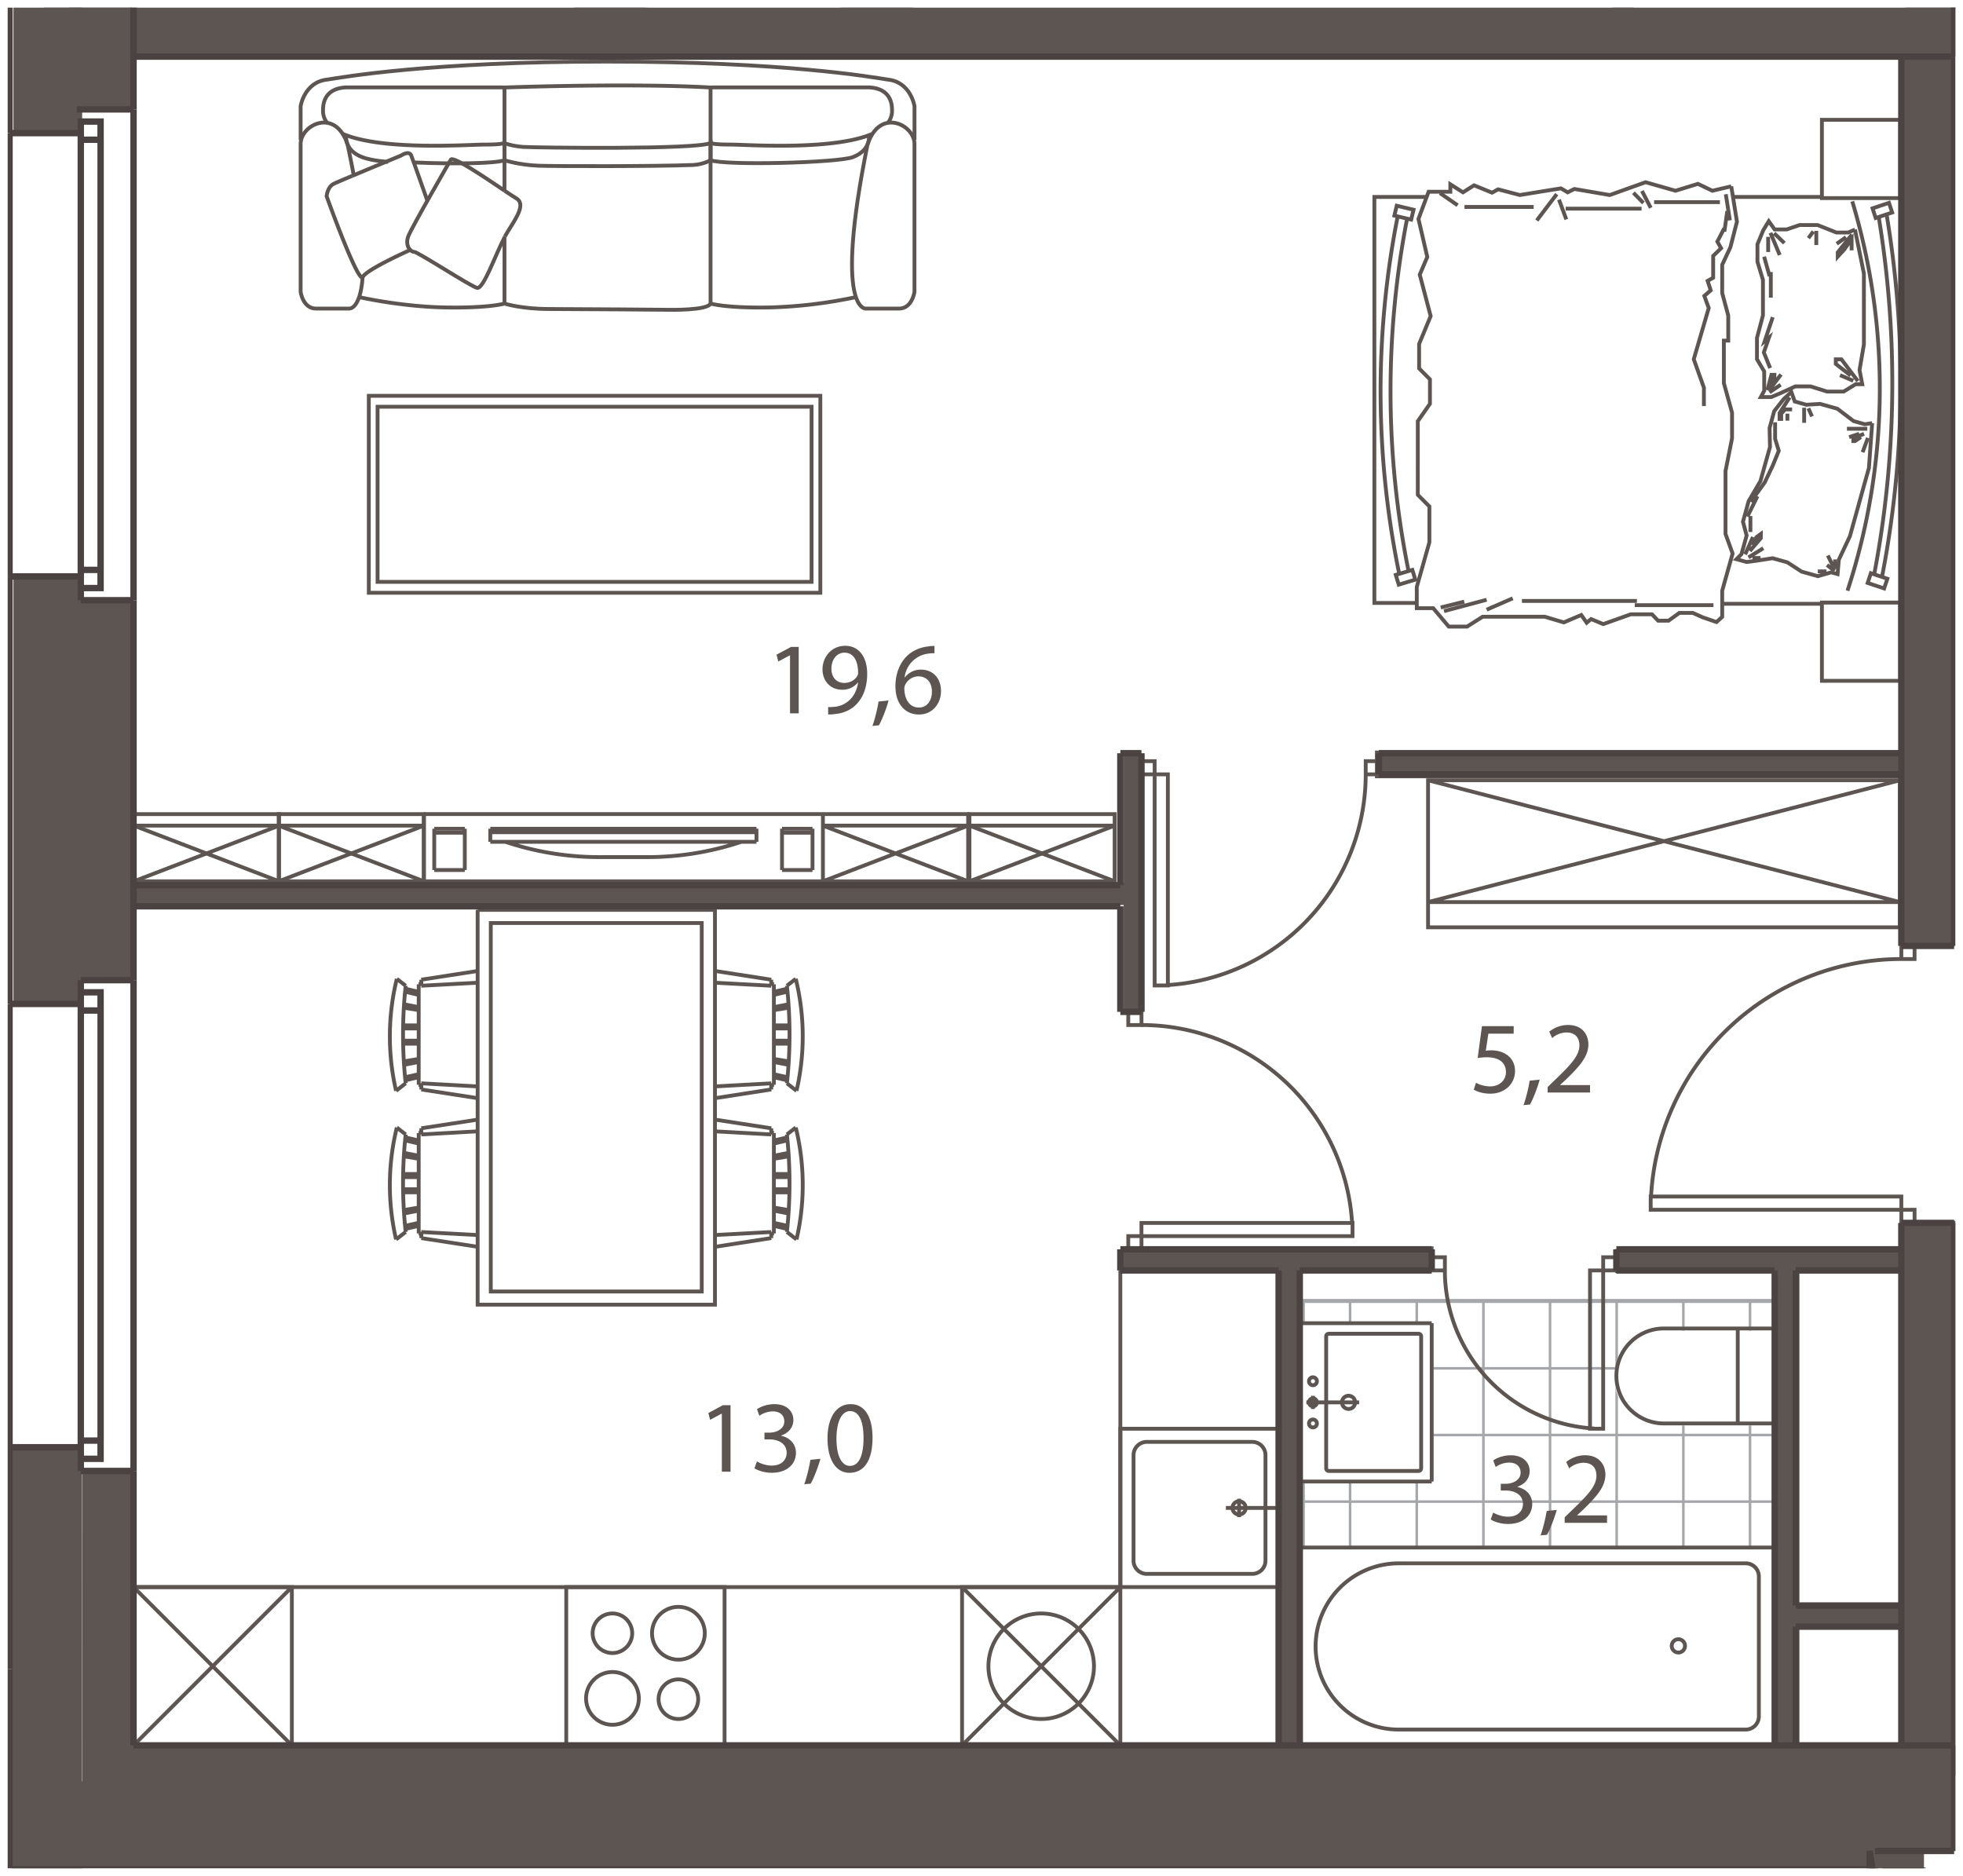 <svg version="1.1" xmlns="http://www.w3.org/2000/svg" xmlns:xlink="http://www.w3.org/1999/xlink" viewBox="113.248 173.096 76.803 73.391"><path fill="none" d="M113.548 173.396h76.203v72.791h-76.203z"></path><path fill="none" d="M187.384 241.356v-66.068h-68.823v65.972h11.872v.096z"></path><clipPath id="a"><path fill="none" d="M113.548 173.396h76.203v72.791h-76.203z"></path></clipPath><g clip-path="url(#a)"><clipPath id="b"><use href="#SVGID_2_" overflow="visible"></use></clipPath><clipPath id="c"><use href="#SVGID_6_" overflow="visible"></use></clipPath><clipPath id="d"><use href="#SVGID_10_" overflow="visible"></use></clipPath><clipPath id="e"><use href="#SVGID_14_" overflow="visible"></use></clipPath><clipPath id="f"><use href="#SVGID_18_" overflow="visible"></use></clipPath><g><clipPath id="g"><use href="#SVGID_22_" overflow="visible"></use></clipPath></g><g><clipPath id="h"><use href="#SVGID_26_" overflow="visible"></use></clipPath></g><g><clipPath id="i"><use href="#SVGID_28_" overflow="visible"></use></clipPath></g><g><defs><path id="j" d="M164.252 223.963h18.938v18.771h-18.938z"></path></defs><clipPath id="k"><use href="#j" overflow="visible"></use></clipPath><g clip-path="url(#k)" fill="none" stroke="#A5A7AA" stroke-width=".1" stroke-linecap="round" stroke-linejoin="round" stroke-miterlimit="10" stroke-dasharray="82.207,41.103"><path d="M202.51 244.882h-80.769M202.51 242.275h-80.769M202.51 239.667h-80.769M202.51 237.062h-80.769M202.51 234.45h-80.769M202.51 231.843h-80.769M202.51 229.237h-80.769M202.51 226.628h-80.769M202.51 224.021h-80.769M202.51 221.415h-80.769M189.541 221.273v81.193M186.932 221.273v81.193M184.324 221.273v81.193M181.718 221.273v81.193M179.11 221.273v81.193M176.501 221.273v81.193M173.894 221.273v81.193M171.287 221.273v81.193M168.679 221.273v81.193M166.07 221.273v81.193M163.464 221.273v81.193M160.855 221.273v81.193M158.249 221.273v81.193M155.641 221.273v81.193M153.032 221.273v81.193M150.425 221.273v81.193M147.818 221.273v81.193M145.209 221.273v81.193M142.602 221.273v81.193M139.995 221.273v81.193M137.388 221.273v81.193M134.778 221.273v81.193M132.172 221.273v81.193M129.564 221.273v81.193M126.955 221.273v81.193M124.349 221.273v81.193M121.741 221.273v81.193"></path></g><g><path fill="none" stroke="#A5A7AA" stroke-width=".1" stroke-linecap="round" stroke-linejoin="round" stroke-miterlimit="10" stroke-dasharray="82.207,41.103" d="M164.252 223.963h18.938v18.771h-18.938z"></path></g></g><g><clipPath id="l"><use href="#SVGID_34_" overflow="visible"></use></clipPath></g><g><clipPath id="m"><use href="#SVGID_36_" overflow="visible"></use></clipPath><g clip-path="url(#m)" fill="none" stroke="#A5A7AA" stroke-width=".1" stroke-linecap="round" stroke-linejoin="round" stroke-miterlimit="10" stroke-dasharray="82.207,41.103"><path d="M244.343 228.962h-80.769M244.343 226.354h-80.769M244.343 223.743h-80.769M244.343 221.136h-80.769M244.343 218.53h-80.769M244.343 215.923h-80.769M244.343 213.312h-80.769M244.343 210.707h-80.769M244.343 208.099h-80.769M244.343 205.491h-80.769M244.343 202.884h-80.769M244.343 200.276h-80.769M244.343 197.669h-80.769M244.343 195.061h-80.769M244.343 192.452h-80.769M244.343 189.845h-80.769M244.343 187.237h-80.769M244.343 184.63h-80.769M244.343 182.023h-80.769M244.343 179.414h-80.769M244.343 176.806h-80.769M244.343 174.198h-80.769M189.651 147.981v81.194M187.042 147.981v81.194M184.435 147.981v81.194M181.828 147.981v81.194M179.221 147.981v81.194M176.611 147.981v81.194M174.005 147.981v81.194M171.397 147.981v81.194M168.788 147.981v81.194M166.182 147.981v81.194M163.574 147.981v81.194"></path></g></g><g><clipPath id="n"><use href="#SVGID_38_" overflow="visible"></use></clipPath></g><g><clipPath id="o"><use href="#SVGID_40_" overflow="visible"></use></clipPath></g><g><clipPath id="p"><use href="#SVGID_42_" overflow="visible"></use></clipPath></g><g><clipPath id="q"><use href="#SVGID_44_" overflow="visible"></use></clipPath></g><g><path fill="#FFF" d="M157.045 225.836h6.062v9.313h-6.062z"></path><path fill="#FFF" d="M130.295 235.148h32.812v6.188h-32.812z"></path><g fill="#FFF"><path d="M180.623 227.01c0-1.049-.943-1.902-2.107-1.902-1.165 0-2.109.853-2.109 1.902 0 1.051.944 1.902 2.109 1.902 1.164 0 2.107-.851 2.107-1.902z"></path><path d="M178.332 225.154h4.354v3.712h-4.354z"></path></g><path fill="#FFF" d="M156.94 222.793h6.25v3.834h-6.25zM118.274 235.211h12.584v6.166h-12.584zM163.607 224.877h5.666v6.166h-5.666zM164.107 233.627h18.833v8.166h-18.833zM163.274 166.877h12.938v6.438h-12.938z"></path></g><g><path fill="none" stroke="#5D5552" stroke-width=".15" stroke-miterlimit="10" d="M164.102 233.638h18.582v7.741h-18.582z"></path><path fill="none" stroke="#5D5552" stroke-width=".15" stroke-miterlimit="10" d="M167.973 240.76h13.575a.516.516 0 00.516-.516v-5.473a.515.515 0 00-.516-.515h-13.575M167.973 234.257a3.251 3.251 0 100 6.503"></path><path fill="none" stroke="#5D5552" stroke-width=".15" stroke-miterlimit="10" d="M179.174 237.509a.26.26 0 10-.518 0 .26.26 0 00.518 0h0zM169.264 224.862h-5.162M169.264 231.056h-5.162M164.102 224.862v6.194M164.618 227.701v.517M169.264 231.056v-6.194M168.851 230.54v-5.162M168.747 230.643a.104.104 0 00.104-.103M165.135 230.54v-5.162M165.237 225.275a.102.102 0 00-.103.103M165.135 230.54c0 .057.045.103.103.103M165.237 230.643h3.51M165.237 225.275h3.51M168.851 225.378a.104.104 0 00-.104-.103M166.269 227.96a.258.258 0 10-.516-.002.258.258 0 00.516.002h0zM164.772 227.96a.154.154 0 00-.154-.155.154.154 0 100 .308.153.153 0 00.154-.153h0zM164.772 228.785a.155.155 0 00-.154-.155.155.155 0 000 .31.154.154 0 00.154-.155h0zM164.772 227.133a.155.155 0 00-.154-.155.155.155 0 000 .31.154.154 0 00.154-.155h0zM166.424 227.96h-2.064"></path><g><path fill="none" stroke="#5D5552" stroke-width=".15" stroke-miterlimit="10" d="M181.238 225.069h1.445v3.716h-1.445zM181.238 225.069h-2.891M181.238 228.785h-2.891M178.347 225.069a1.857 1.857 0 000 3.715"></path></g><g><path fill="none" stroke="#5D5552" stroke-width=".15" stroke-miterlimit="10" d="M157.082 222.798v12.388"></path></g><g><path fill="none" stroke="#5D5552" stroke-width=".15" stroke-miterlimit="10" d="M157.082 235.186h-38.609"></path></g><g><path fill="none" stroke="#5D5552" stroke-width=".15" stroke-miterlimit="10" d="M135.403 235.186h6.194v6.193h-6.194z"></path><path fill="none" stroke="#5D5552" stroke-width=".15" stroke-miterlimit="10" d="M140.565 239.572a.775.775 0 10-1.55.001.775.775 0 001.55-.001h0zM138.242 239.572a1.032 1.032 0 10-2.063.001 1.032 1.032 0 002.063-.001h0zM140.823 236.992a1.032 1.032 0 10-2.064 0 1.032 1.032 0 002.064 0h0zM137.983 236.992a.774.774 0 10-1.548 0 .774.774 0 001.548 0h0z"></path></g><g><path fill="none" stroke="#5D5552" stroke-width=".15" stroke-miterlimit="10" d="M157.082 228.991h6.193v6.194h-6.193z"></path><path fill="none" stroke="#5D5552" stroke-width=".15" stroke-miterlimit="10" d="M157.598 230.023v4.129c0 .285.232.517.516.517h4.13a.517.517 0 00.516-.517v-4.129a.516.516 0 00-.516-.517h-4.13a.518.518 0 00-.516.517z"></path><path fill="none" stroke="#5D5552" stroke-width=".15" stroke-miterlimit="10" d="M161.986 232.089a.258.258 0 10-.518-.002.258.258 0 00.518.002h0zM161.211 232.089h2.064M161.728 231.728v.722"></path></g><g><path fill="none" stroke="#5D5552" stroke-width=".15" stroke-miterlimit="10" d="M118.473 235.186h6.194v6.193h-6.194zM124.667 235.186l-6.194 6.193M124.667 241.379l-6.194-6.193"></path></g><g><path fill="none" stroke="#5D5552" stroke-width=".15" stroke-miterlimit="10" d="M150.889 235.186h6.193v6.193h-6.193zM157.082 235.186l-6.193 6.193M150.889 235.186l6.193 6.193"></path><path fill="none" stroke="#5D5552" stroke-width=".15" stroke-miterlimit="10" d="M156.05 238.283a2.064 2.064 0 10-4.129-.001 2.064 2.064 0 004.129.001h0z"></path></g><g><path fill="none" stroke="#5D5552" stroke-width=".15" stroke-miterlimit="10" d="M163.275 167.053h6.194v6.194h-6.194z"></path></g></g><g><g><path fill="#FFF" d="M125.039 184.329s.067.778.451.828c.382.048 1.463-.024 1.463-.024s.248-.146.271-.317c.021-.17.269-.024.269-.024s3.084.392 3.646.342c.563-.05 1.869-.219 1.869-.219s.585.171 1.238.219c.652.048 5.875.072 5.875.072s.969-.073.969-.193c0-.122 1.417.219 2.362.096.945-.121 3.263-.39 3.263-.39s.137.39.451.44c.315.048 1.441 0 1.441 0s.426-.366.426-.707v-7.02s.067-1.025-1.079-1.268c-1.148-.244-10.512-.635-10.917-.658-.405-.024-9.7.535-9.7.535l-1.353.172s-.945.244-.945 1.023v7.093z"></path><g fill="none" stroke="#5D5552" stroke-width=".15" stroke-miterlimit="10"><path d="M127.089 179.965c-.068-.392-.149-.759-.24-1.213-.481-1.47-1.839-.767-1.839-.032v5.791s.084.658.608.658h1.286s.441.06.533-1.24"></path><path d="M125.01 178.567v-1.316s.142-.95 1.046-1.042c.595-.093 4.033-.704 10.948-.704 6.916 0 10.383.611 10.976.704.906.092 1.048 1.042 1.048 1.042v1.316"></path><path d="M126.674 178.339c1.554.66 4.918.413 5.521.413.792 0 .74-.064.764-.065M132.958 176.519a.82.82 0 00-.07-.003h-6.111c-.579.03-.891.337-.891.888a.757.757 0 00.154.488"></path><path d="M129.475 179.452c1.479.065 3.163.045 3.512-.088v-.677M126.792 178.415s-.085.551.622.827c.154.06.471.146 1.024.187"></path><path d="M132.986 180.559v-4.04s4.866-.179 8.063 0v8.453s.595.183 2.32.152a18.593 18.593 0 003.338-.398M127.329 184.726s1.613.367 3.337.398c1.726.03 2.32-.152 2.32-.152v-2.569"></path><path d="M149.027 178.72v5.791s-.085.658-.608.658h-1.288s-1.272.169.059-6.417c.48-1.47 1.837-.767 1.837-.032z"></path><path d="M147.363 178.339c-1.556.66-4.92.413-5.522.413-.792 0-.74-.064-.763-.065M141.078 176.519a.78.78 0 01.069-.003h6.111c.579.03.891.337.891.888a.757.757 0 01-.154.488M127.026 179.977c.786-.329 1.916-.796 1.916-.796s.31-.215.395 0c.086.215.624 1.747.624 1.747"></path><path d="M129.318 182.866s-1.707.757-1.875 1.063c-.171.307-1.416-3.154-1.416-3.154s.028-.368.284-.49c.077-.039.362-.16.715-.308M133.004 182.351c.269-.51.874-1.208.463-1.484a10.979 10.979 0 01-.473-.308"></path><path d="M132.994 180.559c-.715-.481-1.974-1.339-2.102-1.226 0 0-1.526 2.636-1.668 3.003-.141.366.084.612.225.612.142 0 2.209 1.348 2.463 1.41.253.062.716-1.301 1.092-2.008M132.958 178.687s.312.126.765.157c.451.03 6.873.113 7.326-.157v.677c.567.215 4.991.103 5.572-.122.707-.276.624-.827.624-.827"></path><path d="M132.986 179.364s.566.186 1.329.215c.612.023 4.504.031 6.056-.029.385-.018.678-.186.678-.186M132.986 184.972s.651.213 1.756.213c1.102 0 4.695.031 4.695.031s1.499.031 1.611-.244"></path></g></g><g><path fill="#FFF" d="M118.377 204.921h38.416v2.788h-38.416z"></path><path fill="none" stroke="#5D5552" stroke-width=".15" stroke-miterlimit="10" d="M145.445 204.945h5.682v2.629h-5.682zM151.127 205.396h-5.682M151.127 205.396l-5.682 2.178M145.445 205.396l5.682 2.178M142.846 205.656h-10.415M142.846 206.029h-10.415M132.431 205.518v.511M142.846 206.029v-.511M136.822 206.627h1.631M142.846 205.518h-10.415M143.844 207.133h1.194M145.038 207.133v-1.615M145.038 205.518h-1.194M143.844 205.518v1.615M145.038 205.674h-1.194M145.445 207.574h-15.613M145.445 204.945h-15.613M145.445 207.574v-2.629M136.822 206.627c-1.293.014-2.58-.19-3.801-.598M142.255 206.029a11.63 11.63 0 01-3.802.598M131.433 207.133h-1.195M130.238 207.133v-1.615M130.238 205.518h1.195M131.433 205.518v1.615M130.238 205.674h1.195M129.832 207.574v-2.629"></path><g><path fill="none" stroke="#5D5552" stroke-width=".15" stroke-miterlimit="10" d="M124.152 204.946h5.68v2.628h-5.68z"></path></g><g><path fill="none" stroke="#5D5552" stroke-width=".15" stroke-miterlimit="10" d="M129.832 205.396h-5.68"></path></g><g><path fill="none" stroke="#5D5552" stroke-width=".15" stroke-miterlimit="10" d="M129.832 205.396l-5.68 2.178"></path></g><g><path fill="none" stroke="#5D5552" stroke-width=".15" stroke-miterlimit="10" d="M124.152 205.396l5.68 2.178"></path></g><g><path fill="none" stroke="#5D5552" stroke-width=".15" stroke-miterlimit="10" d="M118.486 204.946h5.68v2.628h-5.68z"></path></g><g><path fill="none" stroke="#5D5552" stroke-width=".15" stroke-miterlimit="10" d="M124.166 205.396h-5.68"></path></g><g><path fill="none" stroke="#5D5552" stroke-width=".15" stroke-miterlimit="10" d="M124.166 205.396l-5.68 2.178"></path></g><g><path fill="none" stroke="#5D5552" stroke-width=".15" stroke-miterlimit="10" d="M118.486 205.396l5.68 2.178"></path></g><g><path fill="none" stroke="#5D5552" stroke-width=".15" stroke-miterlimit="10" d="M151.178 204.946h5.681v2.628h-5.681z"></path></g><g><path fill="none" stroke="#5D5552" stroke-width=".15" stroke-miterlimit="10" d="M156.858 205.396h-5.68"></path></g><g><path fill="none" stroke="#5D5552" stroke-width=".15" stroke-miterlimit="10" d="M156.858 205.396l-5.68 2.178"></path></g><g><path fill="none" stroke="#5D5552" stroke-width=".15" stroke-miterlimit="10" d="M151.178 205.396l5.68 2.178"></path></g></g><g><path fill="#FFF" d="M127.65 188.495h17.764v7.717H127.65z"></path><path fill="none" stroke="#5D5552" stroke-width=".15" stroke-miterlimit="10" d="M128.021 189.008h16.98v6.852h-16.98z"></path><path fill="none" stroke="#5D5552" stroke-width=".15" stroke-miterlimit="10" d="M127.678 188.581h17.666v7.706h-17.666z"></path></g><g><path fill="#FFF" d="M154.307 164.718s-.067-.778-.451-.828c-.382-.048-1.463.024-1.463.024s-.248.146-.271.317c-.021.17-.269.024-.269.024s-3.084-.392-3.646-.342c-.564.05-1.869.219-1.869.219s-.585-.171-1.238-.219c-.652-.048-5.875-.072-5.875-.072s-.969.073-.969.193c0 .122-1.417-.219-2.362-.096-.945.121-3.263.39-3.263.39s-.137-.39-.451-.439c-.315-.048-1.441 0-1.441 0s-.426.366-.426.707v7.02s-.067 1.025 1.079 1.268c1.148.244 10.512.635 10.917.658.405.025 9.7-.535 9.7-.535l1.353-.172s.945-.244.945-1.023v-7.094z"></path><path fill="none" stroke="#5D5552" stroke-width=".15" stroke-miterlimit="10" d="M154.336 170.48v1.316s-.142.95-1.046 1.042c-.595.093-4.033.704-10.948.704-6.916 0-10.383-.611-10.976-.704-.906-.092-1.048-1.042-1.048-1.042v-1.316"></path></g><g><path fill="#FFF" d="M143.467 215.288l.554.171.267.365s.313-1.095.385-2.286c.073-1.191-.385-2.042-.385-2.042l-.385.341-.291.072-.314-.341-2.048-.462-.12-2.403h-7.224l-.004.017-1.904.049-.022 2.338s-1.832.146-2.122.317c-.289.169-.12.511-.12.511h-.409c-.073 0-.457-.439-.457-.439s-.217.924-.267 2.114a9.62 9.62 0 00.17 2.188l.48-.34.459-.074.144.365 2.17.365-.097.826-2.073.316-.12.486-.549.018-.455-.347s-.225 1.318-.274 2.097c-.047.778.237 2.298.237 2.298l.559-.54.387-.171.169.463 2.144.412-.029 2.267h9.282V221.9l2.168-.316v-.485l.507.171.409.291s.338-.948.313-2.114c-.023-1.168-.241-2.141-.241-2.141l-.386.492-.481-.03.023-.341-2.24-.438-.024-.851 2.073-.341.141-.509z"></path><path fill="none" stroke="#5D5552" stroke-width=".15" stroke-miterlimit="10" d="M131.936 208.692v15.445h9.285v-15.445h-9.285"></path><path fill="none" stroke="#5D5552" stroke-width=".15" stroke-miterlimit="10" d="M132.45 209.207h8.254v14.415h-8.254zM129.63 220.458l-.572.112M129.63 218.43l-.58-.097M129.12 221.292a17.749 17.749 0 010-3.814M129.63 218.311l-.572-.112M129.027 219.742h.603M129.63 219.148h-.603M129.027 219.025h.603M129.73 221.364l-.1-.015M129.63 217.419l.099-.016M129.63 217.835l-.525-.124M129.63 220.338l-.573.097M129.63 219.622h-.604M129.63 220.935l-.528.118M128.745 221.585a9.41 9.41 0 01.029-4.377M129.12 221.292l-.375.293M129.12 217.478l-.346-.27M129.12 221.172l.51-.119M129.12 217.595l.51.119M129.731 217.478v-.241M131.936 217.356l-2.205.122M129.731 217.237l2.205-.339M129.63 217.422v3.929M129.731 221.295v.238M131.936 221.413l-2.205-.118M129.731 221.533l2.205.341M129.63 214.643l-.572.111M129.63 212.615l-.58-.095M129.12 215.476a17.758 17.758 0 010-3.815M129.63 212.497l-.572-.111M129.027 213.928h.603M129.63 213.331h-.603M129.027 213.21h.603M129.73 215.551l-.1-.019M129.63 211.604l.099-.017M129.63 212.019l-.525-.124M129.63 214.523l-.573.095M129.63 213.809h-.604M129.63 215.121l-.528.118M128.745 215.771a9.424 9.424 0 01.029-4.38M129.12 215.476l-.375.295M129.12 211.66l-.346-.269M129.12 215.358l.51-.119M129.12 211.779l.51.119M129.731 211.66v-.236M131.936 211.542l-2.205.118M129.731 211.424l2.205-.342M129.63 211.604v3.93M129.731 215.478v.24M131.936 215.599l-2.205-.121M129.731 215.718l2.205.341M143.526 220.458l.572.113M143.526 218.431l.579-.098M144.036 221.292c.136-1.268.136-2.55 0-3.814M143.526 218.311l.572-.112M144.128 219.743h-.602M143.526 219.148h.602M144.128 219.026h-.602M143.426 221.364l.1-.015M143.526 217.419l-.098-.016M143.526 217.836l.524-.125M143.526 220.338l.574.097M143.526 219.622h.603M143.526 220.935l.529.118M144.412 221.585a9.424 9.424 0 00-.029-4.377M144.036 221.292l.376.293M144.036 217.478l.347-.27M144.036 221.172l-.51-.119M144.036 217.596l-.51.119M143.424 217.478v-.241M141.221 217.356l2.203.122M143.424 217.237l-2.203-.339M143.526 217.422v3.929M143.424 221.295v.238M141.221 221.413l2.203-.118M143.424 221.533l-2.203.341M143.526 214.643l.572.111M143.526 212.615l.579-.095M144.036 215.477a17.767 17.767 0 000-3.816M143.526 212.497l.572-.111M144.128 213.928h-.602M143.526 213.331h.602M144.128 213.21h-.602M143.426 215.551l.1-.019M143.526 211.604l-.098-.017M143.526 212.019l.524-.124M143.526 214.523l.574.095M143.526 213.809h.603M143.526 215.121l.529.118M144.412 215.771a9.437 9.437 0 00-.029-4.38M144.036 215.477l.376.294M144.036 211.66l.347-.269M144.036 215.358l-.51-.119M144.036 211.779l-.51.119M143.424 211.66v-.236M141.221 211.542l2.203.118M143.424 211.424l-2.203-.342M143.526 211.604v3.93M143.424 215.479v.239M141.221 215.599l2.203-.12M143.424 215.718l-2.203.341"></path></g><g><path fill="#FFF" d="M187.526 180.803l-6.469-.032-.127-.414-.666.192-.634-.286-.921.255-.919-.381-1.649.697-1.301-.381-.286.158-.284-.221-1.619.381-.729-.318-.381.286-.602-.413-.508.223-.411-.286v.317l-1.016.031v.192h-2.125l.064 15.953 1.649-.064.095.191.634.031.603.73.666.032.635-.445 2.505.033.729.252.571-.317.254.223.253-.064.508.158 1.11-.379.73.031.317.254h.318l.539-.285.475-.033.825.287.316-.16-.094-.507 7.136-.032z"></path><path fill="none" stroke="#5D5552" stroke-width=".15" stroke-miterlimit="10" d="M180.63 196.717h7.014v-15.916h-3.688M180.708 182.028l-.268.519.146.26-.31.3v.856l-.217.121.121.371-.25.217.173.475-.586 2.002.397 1.115v.718M180.828 181.355l-.113.803M180.77 180.695l.161 1.022M174.244 180.908l.287.772M174.156 180.692l-.781 1.029M170.278 181.126l-.69-.475M177.156 180.638l.39.399M177.49 180.565l.344.662M170.537 196.633l-.92.229M171.414 196.56l-1.668.445M172.434 196.504l-1.02.444M177.293 196.606h-4.499M180.288 196.771h-3.08M173.253 181.192h-2.707M177.475 181.258h-2.969M180.54 181.004h-2.576M181.05 180.801h2.906M168.68 196.684h-1.659v-15.883h2.045"></path><path fill="none" stroke="#5D5552" stroke-width=".15" stroke-miterlimit="10" d="M180.984 180.386l.223 1.382-.257 1.002-.32.684v1.108l.236.878v.981h-.171v1.666l.32 1.153v1.002l-.256 1.283v2.458l.278.769-.407 1.453v1.024l-.223.203-.542-.186-.385-.172h-.527l-.422.304h-.409l-.239-.249h-.831l-1.076.383-.476-.197-.172.144-.212-.304-.685.291-.743-.223h-2.431l-.608.386h-.719l-.607-.72h-.643v-.834l.493-1.744v-1.402l-.453-.455V189.574l.475-.681v-.957l-.424-.426v-.957l.452-1.09-.427-1.623.295-.691-.345-1.489.396-1.063h.851v-.292l.495.316.432-.275.705.288.236-.131.85.223 1.609-.261.263.156.262-.132 1.385.238 1.401-.502 1.172.334.877-.27.565.27.739-.173M184.709 195.45h-.339M184.982 195.277l-.219-.449M185.047 195.353v-.372M185.026 195.43l-.296-.231M181.812 194.926h.317M181.659 194.903l.579-.36M181.712 194.651l.429-.501v-.166l-.166.122-.175.304M181.528 194.784l.305-.678M181.734 193.283v.625M182.009 192.508l-.394.799M182.7 189.617v.647l.143.469-.232.569-.318.668-.545.757M183.181 189.279v.273M183.269 188.643l-.395.614v.228h.064v-.206l.153-.166h.273M183.836 189.047v.592M184.002 189.07l.141.317M186.33 190.229l-.207.56M185.99 190.067l-.394.13M186.178 190.067l-.417.174v.111h.064l.232-.155M186.307 189.87h-.797M182.607 185.505l-.314.939.165-.137-.2.576.248.614M182.532 183.738v1.002M182.27 183.138l.214.762M182.504 188.16l.169-.323v-.078h-.116l-.161.604M182.479 188.342l.452-.595M182.479 188.445l.439-.297M185.758 187.992l-.518-.219M185.938 188.005l-.645-.852h-.219v.181l.58.452M184.194 182.154l-.192.258M184.311 182.129v.555M185.473 182.375l-.362.258M185.706 182.271l-.555.698v.167l.258-.284.284-.401v.44M182.428 182.361v.594M182.66 182.219l.401.387M182.518 182.205l.361.867"></path><path fill="none" stroke="#5D5552" stroke-width=".15" stroke-miterlimit="10" d="M186.497 189.65l-.127 1.754-.287 1.026-.456 1.642-.434.922-.049.562-.248-.07-.524.151-.634-.178-.559-.363-.577-.161-.634.098-.384.049-.396-.109.195-.198.203-.73-.144-.539.222-.803.461-.785.178-.636.196-.698-.015-.745.181-.661.37-.469.301-.279.132.373.454.127.537-.033.676.189.633.482.438.124.291-.042"></path><path fill="none" stroke="#5D5552" stroke-width=".15" stroke-miterlimit="10" d="M185.825 182.077l.349 1.722v2.771l-.171 1.004.106.553h-.258l-.466.287h-.656l-.641-.201h-.598l-.584.266-.355.15h-.41l.132-.244v-.758l-.283-.478v-.834l.234-.881v-1.385l-.215-.713v-.686l.229-.55.213-.35.23.322h.471l.51-.173h.698l.739.294h.46l.266-.116M185.532 196.205a25.406 25.406 0 00.187-15.232M168.507 195.392l.116.381-.648.196-.117-.381zM168.554 181.301l-.093.386-.658-.156.093-.386zM186.32 195.901l.127-.38.645.216-.126.38zM187.155 181.032l.125.378-.645.215-.123-.378zM168.301 181.649a35.485 35.485 0 00.057 13.788M167.932 181.562a35.362 35.362 0 00.061 13.985M186.565 195.627c.892-4.633.956-9.386.188-14.041M186.87 195.729c.919-4.697.982-9.524.191-14.244"></path><g><path fill="#FFF" d="M184.531 196.734h3.061v2.928h-3.061z"></path><path fill="none" stroke="#5D5552" stroke-width=".15" stroke-miterlimit="10" d="M184.531 196.668h3.063v3.063h-3.063z"></path></g><g><path fill="#FFF" d="M184.531 177.85h3.061v2.928h-3.061z"></path><path fill="none" stroke="#5D5552" stroke-width=".15" stroke-miterlimit="10" d="M184.531 177.783h3.063v3.063h-3.063z"></path></g></g><g><path fill="#FFF" d="M169.045 203.328h18.549v6.101h-18.549z"></path><path fill="none" stroke="#5D5552" stroke-width=".15" stroke-miterlimit="10" d="M169.121 203.622h18.461v5.753h-18.461zM187.582 208.388h-18.463M187.582 208.388l-18.459-4.766M169.119 208.388l18.463-4.766"></path></g></g><g><path fill="none" stroke="#5D5552" stroke-width=".15" stroke-miterlimit="10" d="M157.392 212.681h.517v.517h-.517zM157.392 221.455h.517v.517h-.517z"></path><path fill="none" stroke="#5D5552" stroke-width=".15" stroke-miterlimit="10" d="M157.908 220.94h8.258v.516h-8.258zM157.908 213.197a8.258 8.258 0 018.245 7.8M166.682 202.874h.517v.517h-.517zM157.908 202.874h.516v.517h-.516zM158.424 203.391h.517v8.258h-.517zM166.682 203.391a8.257 8.257 0 01-7.799 8.245M169.264 222.281h.516v.517h-.516zM175.973 222.281h.517v.517h-.517zM175.458 222.798h.515v6.193h-.515zM175.629 228.983a6.196 6.196 0 01-5.85-6.185"></path><g><path fill="none" stroke="#5D5552" stroke-width=".15" stroke-miterlimit="10" d="M187.639 210.101h.517v.515h-.517zM187.639 220.424h.517v.516h-.517zM177.832 219.907h9.807v.517h-9.807zM187.639 210.615a9.807 9.807 0 00-9.793 9.292"></path></g></g><g><path fill-rule="evenodd" clip-rule="evenodd" fill="#5D5552" d="M189.767 241.383h-71.231l-.002-10.739-2.061.002-.002 12.8h70.199v2.065h3.098zM118.537 173.249h71.217v2.065h-71.217z"></path><path fill-rule="evenodd" clip-rule="evenodd" fill="#5D5552" d="M186.399 243.127h2.125v3.25h-2.125z"></path><path fill="#5D5552" d="M114.961 162.377h3.437v15h-3.437z"></path><path fill="#5D5552" d="M113.774 161.44h2.688v16.813h-2.688zM114.961 196.502h3.437v15h-3.437z"></path><path fill="#5D5552" d="M113.774 195.565h2.688v16.813h-2.688zM113.711 229.752h2.75v16.5h-2.75z"></path><path fill="#5D5552" d="M115.867 242.783h70.75v3.375h-70.75zM187.711 220.856h2.063v21.708h-2.063z"></path><path fill="#5D5552" d="M183.024 235.877h4.813v.813h-4.813z"></path><path fill="#5D5552" d="M182.774 222.325h.875v19.114h-.875z"></path><path fill="#5D5552" d="M176.44 221.961h13.063v.938H176.44zM157.127 221.856h12.209v.875h-12.209z"></path><path fill="#5D5552" d="M163.211 222.023h.937v20.104h-.937zM117.649 207.627h39.813v.875h-39.813z"></path><path fill-rule="evenodd" clip-rule="evenodd" fill="#5D5552" d="M118.535 171.182h-2.58v6.194h2.58z"></path><path fill="#5D5552" d="M187.794 138.377h2.083v35.083h-2.083zM187.627 175.293h2.084v34.834h-2.084z"></path><path fill="#5D5552" d="M167.045 202.46h20.75v1.083h-20.75zM157.211 202.46h.666v10.167h-.666zM183.669 168.21h.917v5.084h-.917zM176.336 168.377h.833v5.083h-.833z"></path></g><g><path fill="none" stroke="#4A4341" stroke-width=".25" stroke-miterlimit="10" d="M157.082 207.726h-38.609M157.082 208.552h-38.609M182.684 222.798v18.581M183.51 222.798v13.109M183.51 236.734v4.645M176.489 221.972v.826M157.082 202.564v5.162M157.908 202.564v10.117M169.264 221.972v.826M157.082 222.798h6.193M164.102 222.798h5.162M157.082 221.972h12.182M167.198 203.391h20.441M157.082 202.564h.826M176.489 222.798h6.195M183.51 222.798h4.129M176.489 221.972h11.15M157.082 221.972v.826M163.275 222.798v18.581M167.198 202.564v.827M157.908 212.681h-.826M157.082 208.552v4.129M167.198 202.564h20.441M164.102 222.798v18.581M183.51 236.734h4.129M183.51 235.907h4.129M184.541 169.117v4.13M183.716 169.117v4.13M177.005 169.117v4.13M176.18 168.291v4.956"></path></g><g><path fill="none" stroke="#4A4341" stroke-width=".25" stroke-miterlimit="10" d="M113.621 246.231v-7.845M113.621 229.715h2.788M113.621 246.231h72.986M116.409 178.305h-2.788M118.473 177.376h-2.221M113.621 178.305v-8.053M118.473 177.376v-6.194M116.409 212.372h-2.788M118.473 211.442h-2.064M113.621 212.372v-8.053M118.473 211.442v-14.865M113.621 195.648h2.788M118.473 196.577h-2.064M113.621 204.319v-8.671M189.703 220.94h-2.064M189.703 210.101h-2.064M187.639 138.457v34.79M187.639 175.311v34.79M187.639 220.94v20.439M189.703 138.457v34.79M189.703 175.311v34.79M189.703 220.94v20.439"></path><g><path fill="none" stroke="#4A4341" stroke-width=".25" stroke-miterlimit="10" d="M113.621 246.231v94.56"></path></g><g><path fill="none" stroke="#4A4341" stroke-width=".25" stroke-miterlimit="10" d="M113.621 238.386v-8.671"></path></g><g><path fill="none" stroke="#4A4341" stroke-width=".25" stroke-miterlimit="10" d="M165.237 246.231v94.56"></path></g><g><path fill="none" stroke="#4A4341" stroke-width=".25" stroke-miterlimit="10" d="M166.269 246.231v94.56"></path></g><g><path fill="none" stroke="#4A4341" stroke-width=".25" stroke-miterlimit="10" d="M189.703 175.311h-71.23"></path></g><g><path fill="none" stroke="#4A4341" stroke-width=".25" stroke-miterlimit="10" d="M189.703 173.247h-71.23"></path></g><g><path fill="none" stroke="#4A4341" stroke-width=".25" stroke-miterlimit="10" d="M189.703 241.379v4.13"></path></g><g><path fill="none" stroke="#4A4341" stroke-width=".25" stroke-miterlimit="10" d="M118.473 241.379h71.23"></path></g><g><path fill="none" stroke="#4A4341" stroke-width=".25" stroke-miterlimit="10" d="M118.473 241.379v-10.736"></path></g><g><path fill="none" stroke="#4A4341" stroke-width=".25" stroke-miterlimit="10" d="M118.473 230.643h-2.064"></path></g><g><path fill="none" stroke="#4A4341" stroke-width=".25" stroke-miterlimit="10" d="M189.703 245.509h-3.096"></path></g><g><path fill="none" stroke="#4A4341" stroke-width=".25" stroke-miterlimit="10" d="M189.703 175.311v-2.064"></path></g><g><path fill="none" stroke="#4A4341" stroke-width=".25" stroke-miterlimit="10" d="M116.409 196.577v-18.054M117.184 178.562v16.829M113.621 195.648v-17.343M118.473 196.577v-19.201M116.409 195.391h.774v.712h-.774zM116.409 177.851h.774v.712h-.774z"></path></g><g><path fill="none" stroke="#4A4341" stroke-width=".25" stroke-miterlimit="10" d="M116.409 230.643v-19.201M117.184 212.629v16.827M113.621 229.715v-17.343M118.473 230.643v-19.201M116.409 229.456h.774v.712h-.774zM116.409 211.917h.774v.712h-.774z"></path></g><g><path fill="none" stroke="#4A4341" stroke-width=".25" stroke-miterlimit="10" d="M187.02 246.283h1.444v.516h-1.444zM186.607 246.283v.516l-.208-1.29v.774z"></path></g><g><path fill="none" stroke="#5D5552" stroke-width=".15" stroke-miterlimit="10" stroke-dasharray="1,1" d="M163.275 173.247v-32.415"></path></g></g><g><g fill="#5D5552"><path d="M144.158 198.734h-.008l-.452.242-.068-.268.567-.303h.301v2.598h-.34v-2.269zM145.65 200.756c.076.008.164 0 .283-.012a.967.967 0 00.544-.252c.172-.156.296-.383.344-.691h-.013a.76.76 0 01-.611.279c-.467 0-.768-.352-.768-.795 0-.492.355-.924.888-.924s.86.432.86 1.096c0 .572-.192.973-.448 1.219-.2.197-.476.316-.756.348-.128.021-.239.025-.323.021v-.289zm.127-1.494c0 .324.196.551.5.551.236 0 .42-.115.512-.271a.229.229 0 00.032-.127c0-.445-.164-.785-.532-.785-.299-.001-.512.265-.512.632zM147.382 201.496c.088-.236.196-.664.239-.955l.393-.041c-.092.34-.268.785-.38.973l-.252.023zM149.809 198.654c-.071-.004-.164 0-.264.016a1.056 1.056 0 00-.903.924h.013a.773.773 0 01.627-.301c.46 0 .783.332.783.84 0 .477-.323.916-.863.916-.556 0-.92-.432-.92-1.107 0-.512.185-.916.44-1.172.216-.211.504-.344.831-.383a1.48 1.48 0 01.256-.021v.288zm-.1 1.498c0-.371-.212-.596-.535-.596a.58.58 0 00-.504.32.302.302 0 00-.04.156c.008.428.204.744.571.744.305.001.508-.251.508-.624z"></path></g><g fill="#5D5552"><path d="M141.49 228.4h-.008l-.451.244-.068-.268.568-.305h.299v2.6h-.34V228.4zM142.863 230.268c.1.064.332.164.575.164.452 0 .592-.287.588-.504-.004-.363-.332-.52-.672-.52h-.196v-.264h.196c.256 0 .58-.133.58-.439 0-.209-.132-.393-.456-.393a.955.955 0 00-.52.172l-.092-.256c.136-.1.399-.199.68-.199.512 0 .743.303.743.619 0 .268-.159.496-.479.611v.008c.32.064.58.305.58.668 0 .416-.324.779-.947.779-.293 0-.549-.092-.676-.176l.096-.27zM144.715 231.164c.088-.236.195-.664.24-.957l.392-.039c-.093.34-.269.783-.38.971l-.252.025zM147.386 229.344c0 .885-.327 1.371-.903 1.371-.508 0-.852-.475-.859-1.334 0-.873.375-1.352.903-1.352.547 0 .859.487.859 1.315zm-1.411.041c0 .676.208 1.059.527 1.059.36 0 .532-.42.532-1.084 0-.639-.164-1.059-.528-1.059-.307 0-.531.375-.531 1.084z"></path></g><g fill="#5D5552"><path d="M172.471 213.535h-.99l-.101.668c.06-.008.116-.016.212-.016.199 0 .4.043.56.141.204.115.372.34.372.666 0 .508-.404.889-.968.889-.284 0-.523-.08-.647-.16l.088-.268c.107.064.32.143.556.143.332 0 .616-.215.616-.563-.004-.336-.229-.576-.748-.576-.148 0-.264.016-.359.027l.168-1.246h1.242l-.001.295zM172.856 216.33c.088-.236.196-.664.24-.955l.393-.041c-.093.34-.269.785-.381.973l-.252.023zM173.8 215.838v-.215l.276-.268c.663-.633.963-.969.967-1.359 0-.264-.127-.508-.516-.508a.882.882 0 00-.551.219l-.113-.248c.181-.15.437-.264.736-.264.56 0 .795.385.795.756 0 .48-.348.867-.895 1.395l-.208.193v.008h1.167v.291H173.8z"></path></g><g fill="#5D5552"><path d="M171.67 232.27c.1.063.332.162.576.162.451 0 .592-.287.588-.502-.004-.365-.332-.521-.672-.521h-.196v-.264h.196c.256 0 .58-.131.58-.439 0-.207-.133-.391-.457-.391a.96.96 0 00-.52.172l-.092-.256c.137-.102.4-.201.68-.201.512 0 .744.305.744.621 0 .268-.16.494-.48.611v.008c.32.064.58.303.58.668 0 .416-.324.779-.947.779-.292 0-.548-.092-.676-.176l.096-.271zM173.522 233.164c.088-.236.196-.664.24-.955l.393-.041c-.093.34-.269.785-.381.973l-.252.023zM174.466 232.672v-.215l.276-.268c.663-.633.963-.969.967-1.359 0-.264-.127-.508-.516-.508a.882.882 0 00-.551.219l-.113-.248c.181-.15.437-.264.736-.264.56 0 .795.385.795.756 0 .48-.348.867-.895 1.395l-.208.193v.008h1.167v.291h-1.658z"></path></g></g><g><clipPath id="r"><use href="#SVGID_46_" overflow="visible"></use></clipPath><use href="#SVGID_46_" overflow="visible" fill="none" stroke="#969594" stroke-width=".1" stroke-linecap="round" stroke-linejoin="round" stroke-miterlimit="10" stroke-dasharray="82.207,41.103"></use></g></g></svg>